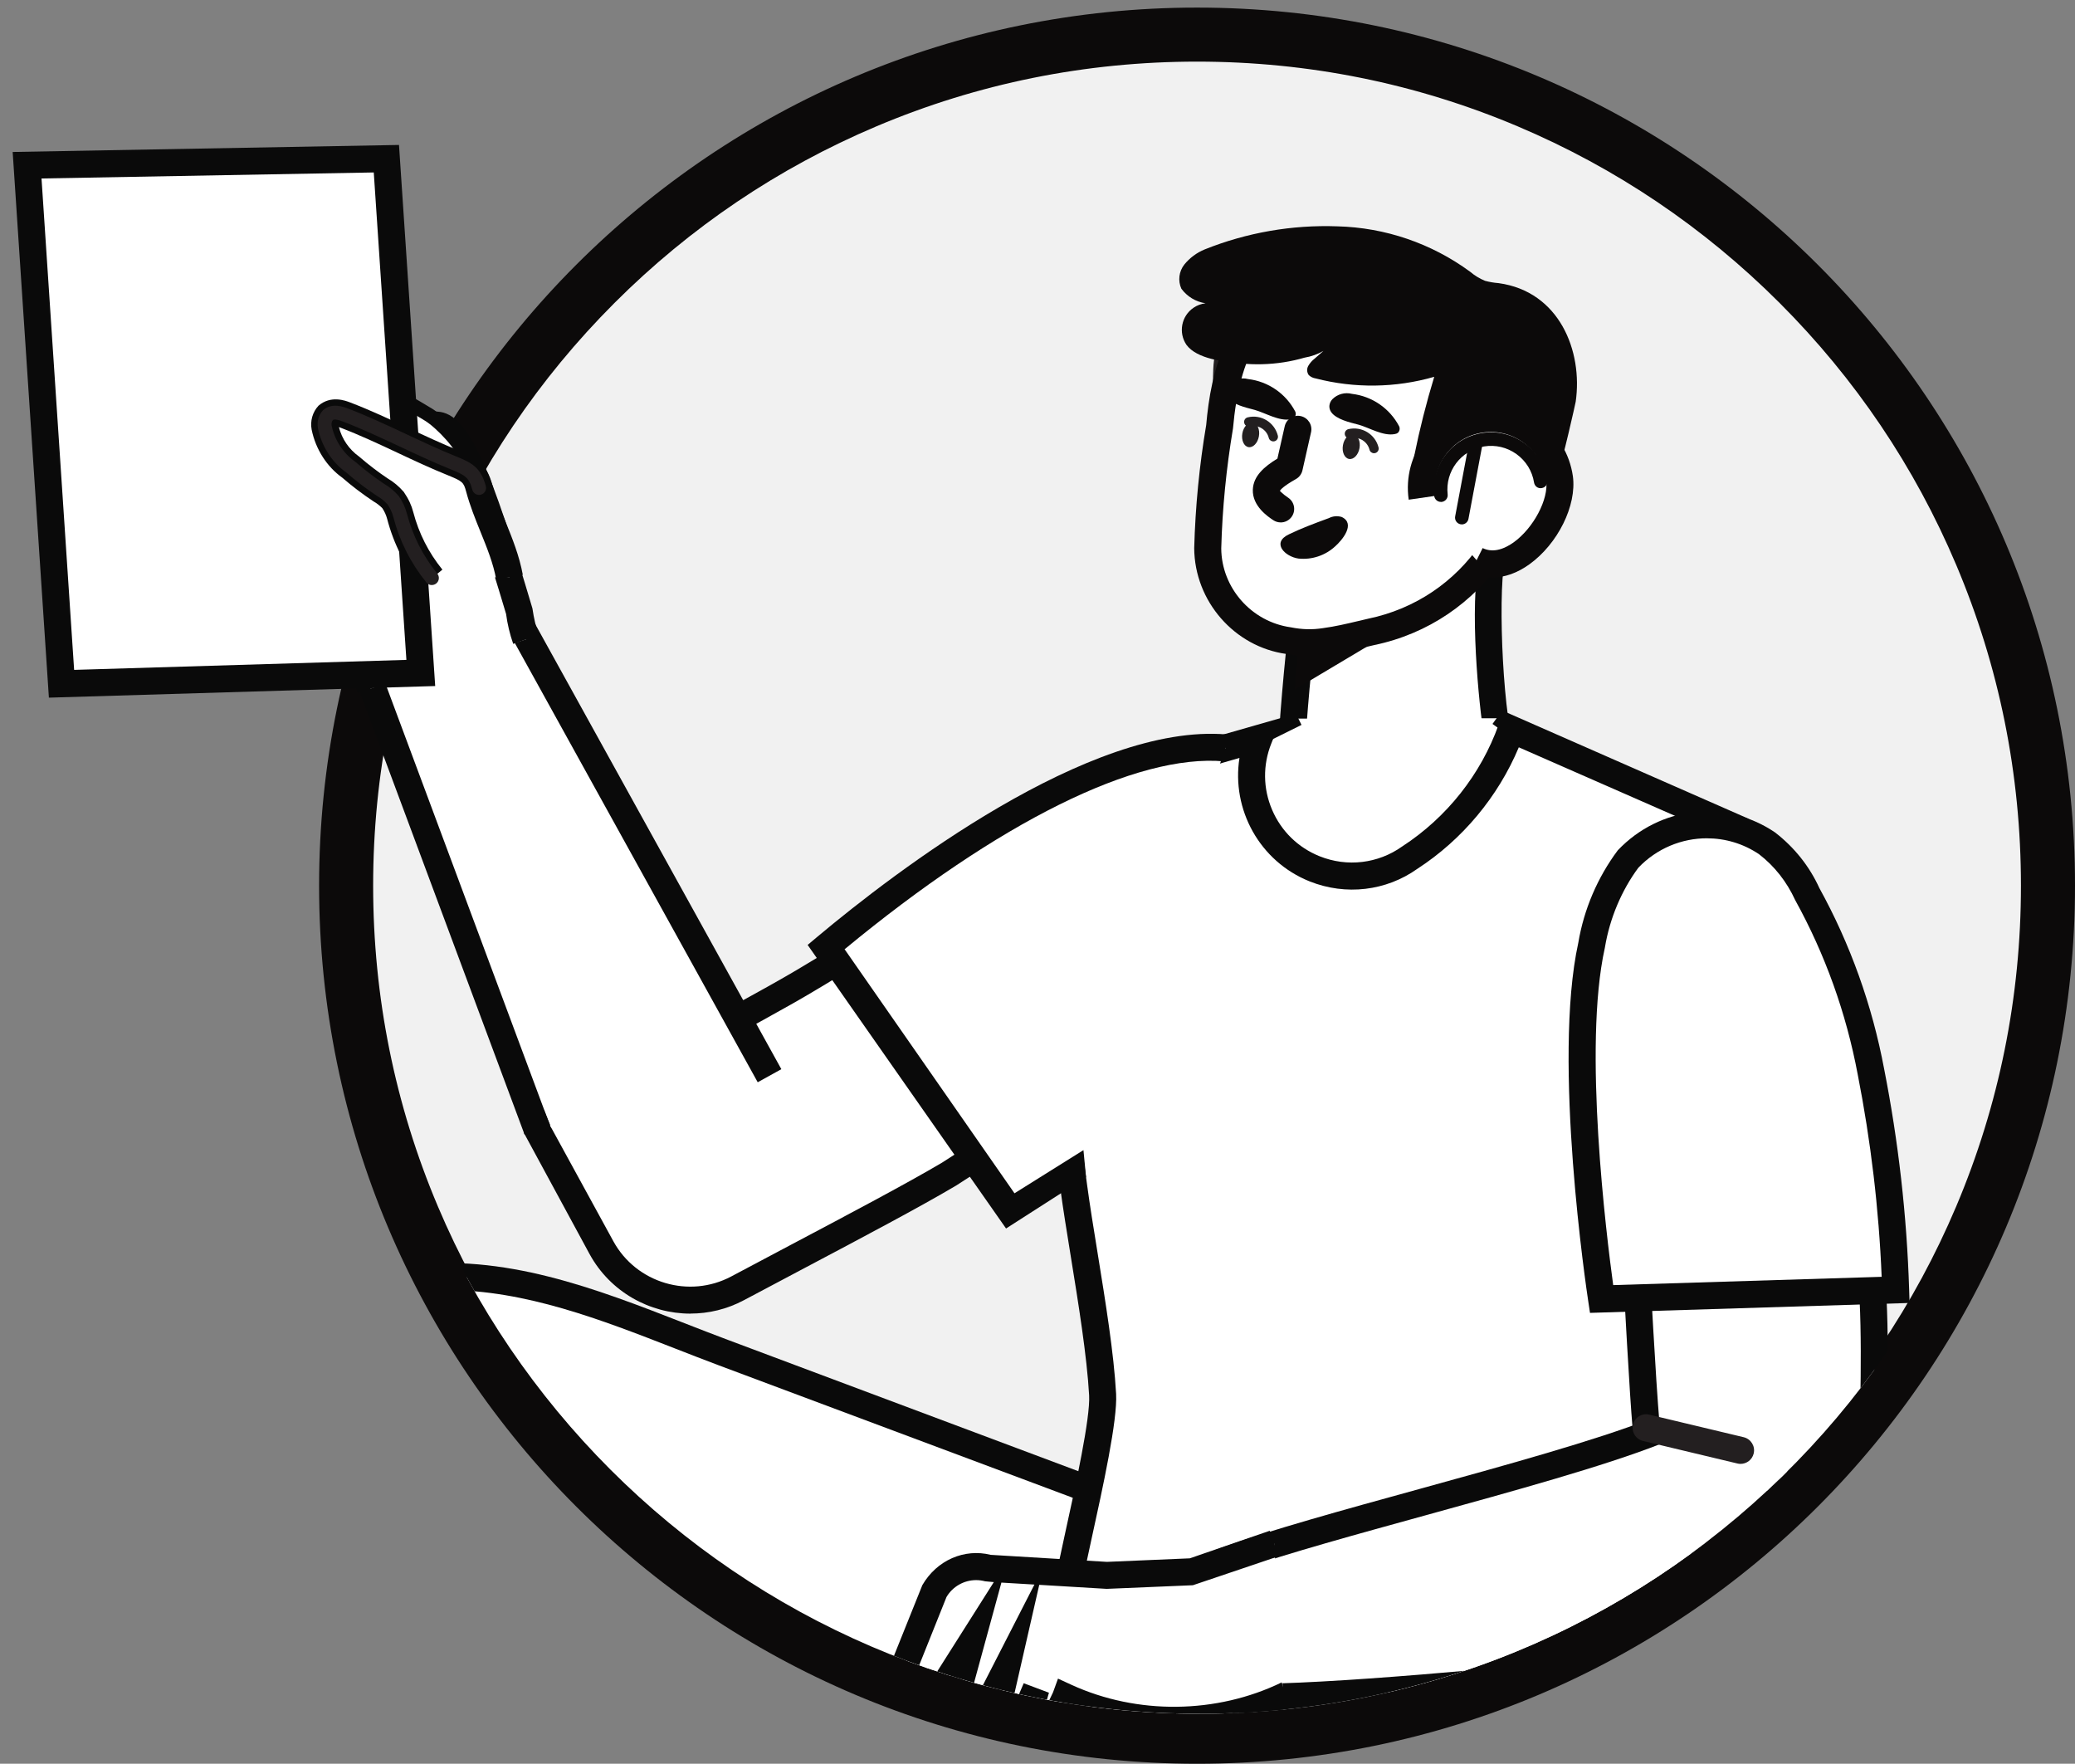 <?xml version="1.0" encoding="UTF-8"?>
<svg id="_组件_61_2" data-name="组件 61 2" xmlns="http://www.w3.org/2000/svg" width="76.812" height="65.281" xmlns:xlink="http://www.w3.org/1999/xlink" viewBox="0 0 76.812 65.281">
  <rect x="0" y="0" width="76.812" height="65.281" fill="#808080" stroke="none"/>
  <defs>
    <style>
      .cls-1 {
        fill: #fff;
      }

      .cls-2 {
        fill: #0c0a0a;
      }

      .cls-3 {
        fill: #f9956e;
      }

      .cls-4 {
        fill: #0a0a0a;
      }

      .cls-5 {
        clip-path: url(#clippath);
      }

      .cls-6 {
        fill: none;
      }

      .cls-7 {
        fill: #f1f1f1;
      }

      .cls-8 {
        fill: #231f20;
      }
    </style>
    <clipPath id="clippath">
      <path class="cls-6" d="M24.497-4.723c60.265-7.856,50.765,20.613,50.765,37.652-.194,17.038-14.163,30.693-31.201,30.499-16.764-.191-30.308-13.735-30.499-30.499C-.992,31.252-35.771,3.143,24.497-4.723Z"/>
    </clipPath>
  </defs>
  <g id="_组_3924" data-name="组 3924">
    <g id="_组_3915" data-name="组 3915">
      <g id="_路径_3551" data-name="路径 3551">
        <path class="cls-7" d="M44.312,64.281c-4.253,0-8.378-.833-12.261-2.475-3.751-1.587-7.12-3.858-10.013-6.751-2.893-2.893-5.165-6.262-6.751-10.013-1.642-3.883-2.475-8.008-2.475-12.261s.833-8.378,2.475-12.261c1.587-3.751,3.858-7.12,6.751-10.013,2.893-2.893,6.262-5.165,10.013-6.751,3.883-1.642,8.008-2.475,12.261-2.475s8.378,.833,12.261,2.475c3.751,1.587,7.12,3.858,10.013,6.751,2.893,2.893,5.165,6.262,6.751,10.013,1.642,3.883,2.475,8.008,2.475,12.261s-.833,8.378-2.475,12.261c-1.587,3.751-3.858,7.12-6.751,10.013s-6.262,5.165-10.013,6.751c-3.883,1.642-8.008,2.475-12.261,2.475Z"/>
        <path class="cls-2" d="M44.312,2.281c-4.118,0-8.113,.806-11.871,2.396-3.632,1.536-6.894,3.736-9.695,6.537-2.802,2.802-5.001,6.064-6.537,9.695-1.59,3.759-2.396,7.753-2.396,11.871s.806,8.113,2.396,11.871c1.536,3.632,3.736,6.894,6.537,9.695,2.802,2.802,6.064,5.001,9.695,6.537,3.759,1.59,7.753,2.396,11.871,2.396s8.113-.806,11.871-2.396c3.632-1.536,6.894-3.736,9.695-6.537,2.802-2.802,5.001-6.064,6.537-9.695,1.59-3.759,2.396-7.753,2.396-11.871s-.806-8.113-2.396-11.871c-1.536-3.632-3.736-6.894-6.537-9.695-2.802-2.802-6.064-5.001-9.695-6.537-3.759-1.59-7.753-2.396-11.871-2.396m0-2c17.949,0,32.5,14.551,32.5,32.5s-14.551,32.5-32.5,32.5S11.812,50.73,11.812,32.781,26.363,.281,44.312,.281Z"/>
      </g>
      <g class="cls-5">
        <g id="_蒙版组_15" data-name="蒙版组 15">
          <g id="_组_3914" data-name="组 3914">
            <g id="_路径_3466" data-name="路径 3466">
              <path class="cls-1" d="M34.241,33.81c-1.426,.727-2.831,1.518-4.234,2.368-2.274,1.379-7.876,4.22-10.122,5.643l2.379,4.356c.984,1.801,3.234,2.473,5.044,1.506,2.748-1.468,6.067-3.182,7.825-4.226,1.757-1.107,3.415-2.365,4.954-3.76,2.434-2.049,4.173-6.453,6.8-8.264,.346-.238,1.466-1.259,1.453-1.641s-1.934-.889-2.333-.966c-1.386-.151-2.788,.034-4.087,.539-2.963,.919-4.981,3.068-7.679,4.445Z"/>
              <path class="cls-4" d="M25.559,48.621c-1.504,0-2.966-.8-3.734-2.204l-2.429-4.481,.221-.537c1.23-.779,3.433-1.967,5.564-3.117,1.817-.98,3.534-1.905,4.566-2.532,1.48-.896,2.876-1.677,4.267-2.386,1.042-.532,2.006-1.201,2.938-1.847,1.455-1.01,2.96-2.053,4.819-2.63,1.336-.521,2.83-.717,4.289-.559,.676,.129,2.751,.596,2.778,1.446,.028,.805-1.652,2.058-1.669,2.07-1.33,.916-2.469,2.612-3.571,4.252-.987,1.468-2.007,2.986-3.19,3.982-1.544,1.399-3.234,2.682-5.01,3.8-1.318,.783-3.501,1.938-5.612,3.054-.762,.403-1.522,.805-2.244,1.19-.631,.337-1.312,.497-1.984,.497Zm-5.202-6.972l2.346,4.289c.848,1.554,2.809,2.137,4.37,1.305,.722-.386,1.484-.789,2.247-1.192,2.101-1.111,4.272-2.259,5.558-3.022,1.716-1.081,3.359-2.329,4.873-3.701,1.089-.917,2.026-2.312,3.018-3.788,1.154-1.717,2.348-3.493,3.834-4.518,.291-.2,.901-.782,1.145-1.116-.415-.211-1.389-.502-1.837-.589-1.259-.137-2.591,.041-3.811,.514-1.745,.542-3.121,1.498-4.579,2.508-.96,.665-1.952,1.353-3.054,1.916h-.001c-1.369,.698-2.744,1.467-4.202,2.351-1.055,.639-2.782,1.571-4.61,2.557-1.899,1.024-4.05,1.731-5.299,2.486Z"/>
            </g>
            <g id="_路径_3467" data-name="路径 3467">
              <path class="cls-1" d="M42.012,55.764c-.148,.015-2.035-.761-2.193-.821l-13.041-4.879c-3.776-1.413-7.59-3.259-11.733-2.721-1.655,.152-3.157,1.031-4.1,2.4-.732,1.451-.967,3.102-.669,4.7,.586,5.453,3.026,10.9,4.724,16.1l3.2,9.8,10.679-3.444-4.944-13.5,18.527,6.848c4.503-.45,4.365-14.971-.45-14.483Z"/>
              <path class="cls-4" d="M17.88,80.972l-3.354-10.273c-.44-1.349-.931-2.714-1.426-4.092-1.416-3.941-2.88-8.018-3.32-12.11-.311-1.657-.057-3.438,.72-4.979,1.065-1.553,2.693-2.506,4.5-2.672,3.659-.477,7.057,.849,10.342,2.13,.539,.21,1.076,.42,1.612,.62l13.269,4.971c1.218,.49,1.665,.651,1.814,.694,1.02-.083,1.929,.399,2.636,1.381,1.818,2.523,2.109,8.31,.589,11.683-.663,1.471-1.613,2.308-2.749,2.421l-.115,.012-17.62-6.514,4.75,12.973-11.648,3.757Zm-1.35-33.224c-.471,0-.944,.029-1.42,.09-1.53,.141-2.892,.938-3.753,2.188-.644,1.287-.866,2.844-.589,4.324,.433,4.013,1.876,8.031,3.272,11.918,.498,1.387,.992,2.762,1.435,4.119l3.046,9.326,9.71-3.132-5.137-14.027,19.426,7.181c.899-.153,1.489-1.067,1.83-1.822,1.375-3.05,1.127-8.443-.489-10.688-.518-.719-1.102-1.03-1.797-.964l-.001,.001c-.165,.016-.245,.025-2.213-.769l-.208-.083-13.038-4.877c-.54-.203-1.082-.414-1.625-.626-2.727-1.063-5.535-2.158-8.448-2.158Z"/>
            </g>
            <g id="_路径_3468" data-name="路径 3468">
              <path class="cls-1" d="M48.031,63.404c-8.74,.21-23.083,2.286-27.82,3-1.698,.247-3.255,1.083-4.4,2.36-.047,.052-.092,.105-.137,.159L-2.5,91.279l7.964,6.849,19.831-20.029h22.08c8.112,.157,10.914-4.888,13.678-11.19l-13.022-3.505Z"/>
              <path class="cls-4" d="M5.491,98.811l-8.686-7.471,18.48-22.732c.052-.062,.102-.122,.155-.18,1.219-1.359,2.888-2.255,4.698-2.519,5.541-.835,19.355-2.8,27.88-3.005l.072-.002,.07,.019,13.584,3.655-.233,.533c-2.8,6.382-5.786,11.627-14.146,11.489H25.504L5.491,98.811Zm-7.296-7.594l7.242,6.229,19.65-19.847h22.289c7.517,.118,10.314-4.359,12.985-10.359l-12.389-3.334c-8.474,.212-22.176,2.162-27.685,2.992-1.581,.231-3.038,1.013-4.103,2.2l-.123,.143L-1.805,91.217Z"/>
            </g>
            <g id="_路径_3469" data-name="路径 3469">
              <path class="cls-8" d="M49.802,69.534c-.273,0-.497-.22-.5-.493-.016-1.239,.267-2.481,.818-3.591,.248-.943,.956-1.818,1.907-2.312,.247-.128,.547-.03,.674,.215s.031,.547-.214,.674c-.704,.364-1.228,1.012-1.437,1.777-.516,1.06-.763,2.143-.749,3.223,.003,.276-.217,.503-.494,.507h-.006Z"/>
            </g>
            <g id="_路径_3470" data-name="路径 3470">
              <path class="cls-1" d="M55.154,28.01c-.483,.814-1.164,1.492-1.98,1.971-1.168,.683-2.587,.784-3.839,.271-.741-.271-1.309-.877-1.532-1.633-.1-.64,.347-4.952,.347-4.952-.273,.146,4.239-2.014,7.429-3.727-.782,.42-.466,5.847-.108,7.5,.046,.213-.203,.386-.317,.57Z"/>
              <path class="cls-4" d="M50.976,31.073c-.622,0-1.245-.119-1.83-.358-.868-.317-1.556-1.05-1.822-1.955-.111-.685,.206-3.941,.31-4.963l.014-.428,1.097-.587-.005,.054c1.386-.669,4.317-2.108,6.603-3.336v-.001h.001l.474,.881c-.385,.519-.262,5.085,.144,6.954,.085,.392-.154,.67-.297,.835-.029,.034-.06,.067-.082,.101-.523,.881-1.269,1.622-2.154,2.142-.748,.438-1.599,.661-2.451,.661Zm-2.352-7.128c-.206,2.03-.381,4.25-.327,4.597,.163,.538,.62,1.025,1.209,1.24,1.119,.457,2.387,.368,3.415-.233,.741-.435,1.364-1.055,1.803-1.794l.005-.009c.048-.077,.11-.153,.176-.229,.018-.021,.04-.047,.059-.07-.155-.852-.562-4.396-.26-6.474-2.369,1.257-4.854,2.52-6.08,2.971Z"/>
            </g>
            <g id="_路径_3471" data-name="路径 3471">
              <path class="cls-1" d="M48.063,26.597s-2.635,1.3-2.932,1.467c-.244,.138-.569,.96-.818,1.1h-.006c-.2,.116-.4,.235-.588,.358-3.239,2.077-3.439,7.3-2.33,10.579,.055,.163,.114,.321,.175,.474,.416,1.148,1.143,2.158,2.1,2.918,2.954,2.173,7.943,.281,10.932-1.19,1.722-.989,3.183-2.375,4.262-4.043,.999-1.311,1.619-2.872,1.792-4.511,.239-3.4-2.032-5.335-4.7-6.765l-.55-.4"/>
              <path class="cls-4" d="M47.062,44.739c-1.318,0-2.544-.296-3.551-1.037-1.002-.796-1.757-1.845-2.19-3.038-.06-.149-.12-.311-.177-.479-1.076-3.179-1.031-8.657,2.436-10.88,.19-.124,.394-.246,.598-.364l.025-.015c.076-.069,.216-.304,.302-.449,.171-.287,.318-.535,.499-.637,.3-.169,2.837-1.421,2.945-1.474l.23,.465c-.91,.448-2.69,1.331-2.92,1.46-.066,.044-.218,.299-.309,.452-.174,.292-.324,.544-.509,.648l-.063,.033c-.176,.103-.351,.207-.517,.316-3.233,2.074-3.248,7.259-2.226,10.279,.054,.159,.11,.312,.17,.46,.403,1.112,1.101,2.081,2.021,2.812,2.709,1.992,7.291,.437,10.657-1.22,1.663-.957,3.106-2.325,4.158-3.951,.982-1.29,1.584-2.805,1.752-4.398,.244-3.469-2.312-5.301-4.564-6.509l-.58-.419,.305-.419,.55,.4c2.361,1.263,5.072,3.217,4.807,6.992-.179,1.696-.816,3.301-1.845,4.65-1.085,1.679-2.59,3.106-4.339,4.111-2.302,1.133-5.15,2.211-7.664,2.211Z"/>
            </g>
            <g id="_路径_3472" data-name="路径 3472">
              <path class="cls-1" d="M46.597,27.33c-.762,1.904,.164,4.066,2.068,4.828,1.172,.469,2.503,.31,3.532-.421,1.736-1.128,3.053-2.795,3.749-4.744l8.548,3.754c2.435,1.39-1.3,31.827-4.078,37.917-3.279,1.336-19.712-7.1-20.961-9.331-.143-.255,1.446-6.182,1.361-7.715-.125-2.239-.768-5.457-1.068-7.68-.116-.857-.245-1.715-.279-2.579-.047-1.184,1.572-11.746,2-12.561l5.128-1.468Z"/>
              <path class="cls-4" d="M59.602,69.285c-4.914,0-19.334-7.476-20.583-9.707-.142-.252-.115-.435,.405-2.807,.397-1.809,.94-4.285,.893-5.126-.082-1.459-.398-3.406-.676-5.123-.146-.902-.287-1.766-.388-2.517l-.041-.298c-.104-.757-.211-1.54-.243-2.328-.048-1.211,1.565-11.876,2.057-12.813l.1-.19,6.315-1.808-.379,.948c-.319,.797-.309,1.67,.029,2.459s.963,1.399,1.76,1.718c1.017,.407,2.161,.273,3.056-.364,1.651-1.073,2.912-2.668,3.568-4.504l.181-.506,9.039,3.97c3.035,1.729-1.348,33.154-3.824,38.583l-.083,.181-.184,.075c-.262,.107-.601,.157-1.002,.157Zm-19.649-10.101c1.504,2.083,16.696,9.935,20.095,9.076,2.796-6.574,6.106-35.6,4.193-37.083l-8.018-3.517c-.769,1.831-2.087,3.413-3.754,4.496-1.155,.822-2.651,1.001-3.99,.466-1.857-.744-2.896-2.669-2.597-4.568l-4.032,1.155c-.452,1.566-1.927,10.978-1.881,12.13,.029,.739,.133,1.498,.234,2.232l.041,.299c.1,.744,.239,1.599,.384,2.491,.296,1.827,.603,3.716,.688,5.228,.054,.978-.483,3.428-.915,5.396-.192,.877-.408,1.86-.448,2.198Z"/>
            </g>
            <g id="_路径_3473" data-name="路径 3473">
              <path class="cls-1" d="M61.319,33.481c.908-.846,2.283-.941,3.3-.23,.965,.683,1.735,1.605,2.234,2.677,1.32,3.051,1.677,6.28,2.212,9.448,.554,3.281,.2,7.419,.253,10.686l-8.153-1.859c-.329-.025-.671-10.43-.94-12.268-.509-3.474-1.051-4.154,.589-7.9,.126-.219,.298-.408,.505-.554Z"/>
              <path class="cls-4" d="M69.828,56.691l-8.774-2.001c-.531-.034-.555-.035-.959-7.338-.132-2.366-.255-4.601-.364-5.345-.079-.544-.16-1.02-.232-1.449-.399-2.357-.582-3.432,.858-6.724,.179-.316,.394-.557,.646-.742,1.073-.978,2.71-1.086,3.902-.252,1.037,.733,1.867,1.728,2.401,2.876,1.141,2.634,1.58,5.392,2.005,8.06,.081,.506,.162,1.012,.247,1.516,.393,2.33,.339,5.013,.287,7.607-.021,1.099-.043,2.167-.027,3.154l.01,.637Zm-8.278-2.908l7.263,1.651c-.001-.815,.016-1.675,.033-2.555,.052-2.548,.104-5.183-.273-7.42-.086-.507-.167-1.016-.248-1.525-.415-2.606-.845-5.301-1.93-7.807-.456-.979-1.172-1.836-2.064-2.468-.814-.568-1.938-.493-2.67,.188l-.052,.042c-.147,.104-.272,.241-.36,.395-1.296,2.969-1.151,3.823-.765,6.107,.074,.435,.156,.918,.237,1.472,.115,.788,.24,3.045,.372,5.434,.133,2.398,.31,5.604,.457,6.486Z"/>
            </g>
            <g id="_路径_3474" data-name="路径 3474">
              <path class="cls-1" d="M69.279,55.387c.062,2.018,.48,3.845-1.443,4.9-1.479,.81-4.236,1.053-5.96,1.266-3.506,.435-12,1.332-15.571,1.389l-.881-5.2c3.8-1.372,12.087-3.279,15.837-4.753"/>
              <path class="cls-4" d="M45.884,63.449l-1.023-6.035,.393-.143c1.773-.64,4.45-1.378,7.283-2.158,3.219-.888,6.547-1.806,8.541-2.589l.365,.93c-2.043,.804-5.397,1.728-8.641,2.623-2.609,.719-5.085,1.401-6.815,1.997l1.379,4.232c3.726-.113,10.915-.811,14.448-1.249l.623-.074c1.659-.195,3.931-.462,5.158-1.134,1.317-.724,1.324-1.791,1.223-3.614-.016-.273-.031-.551-.04-.832l1-.031c.008,.273,.023,.543,.038,.808,.096,1.713,.195,3.484-1.74,4.547-1.397,.765-3.781,1.045-5.522,1.25l-.616,.073c-3.693,.458-12.068,1.336-15.625,1.393l-.429,.007Z"/>
            </g>
            <g id="_路径_3475" data-name="路径 3475">
              <path class="cls-1" d="M37.232,61.809v-.01h0v.01Zm10.268,.91c-2.535,1.233-5.489,1.266-8.051,.09l-.289,.793c-.046,.127-.139,.232-.259,.294l-.03,.015c-.269,.126-.588,.01-.714-.259-.056-.119-.066-.255-.028-.381l.22-.76-.59,1.267c-.035,.077-.091,.144-.161,.192l-.013,.008c-.224,.142-.52,.075-.662-.149-.069-.109-.091-.241-.062-.366l.381-1.67-1.011,1.975c-.627,.626-.989,.594-1.043-.2l.744-2.725-1.816,2.867c-.132,.211-.331,.372-.565,.455-.352,.122-.61,.059-.717-.308-.063-.232-.048-.478,.045-.7l1.727-4.3c.405-.688,1.22-1.021,1.99-.812l4.349,.263,3.191-.134,1.3-.437,1.731-.608"/>
              <path class="cls-4" d="M33.258,64.721c-.155,0-.297-.033-.426-.1-.159-.083-.371-.258-.478-.625-.095-.345-.071-.708,.064-1.032l1.725-4.294c.54-.93,1.56-1.363,2.532-1.121l4.301,.26,3.068-.131,2.958-1.02,.331,.943-3.176,1.073-3.191,.134-2.495-.149-1.123,4.916,.548-1.274,.934,.351-.22,.76,.37-.772,.185-.51,.493,.227c2.436,1.118,5.378,1.085,7.788-.087l.273,.9c-2.517,1.226-5.396,1.331-7.981,.308l-.108,.297c-.09,.247-.268,.449-.501,.568-.388,.181-.801,.133-1.101-.084-.043,.045-.092,.086-.144,.123-.253,.161-.516,.206-.771,.148-.23-.052-.429-.182-.568-.368-.321,.314-.786,.676-1.272,.496-.447-.168-.546-.659-.574-.933l-.161,.254c-.188,.302-.479,.536-.819,.658-.165,.057-.318,.085-.461,.085Zm2.876-6.237c-.442,0-.865,.232-1.097,.626l-1.694,4.233c-.05,.121-.06,.251-.029,.372,.017-.005,.043-.012,.075-.022,.122-.044,.232-.132,.303-.247l3.097-4.888-.323-.03c-.11-.029-.221-.044-.332-.044Zm.936,.091l-1.365,4.999c.035-.028,.074-.064,.119-.106l2.468-4.819-1.222-.073Z"/>
            </g>
            <g id="_路径_3476" data-name="路径 3476">
              <path class="cls-1" d="M58.917,34.986c.192-1.166,.662-2.269,1.37-3.215,1.348-1.413,3.519-1.645,5.136-.551,.634,.489,1.139,1.127,1.471,1.856,1.132,2.056,1.93,4.279,2.363,6.586,.525,2.663,.831,5.365,.915,8.079l-.533,.017-10.353,.32s-1.331-8.752-.369-13.092Z"/>
              <path class="cls-4" d="M58.858,48.592l-.066-.439c-.055-.361-1.332-8.878-.366-13.262,.207-1.235,.712-2.417,1.461-3.419,1.562-1.641,3.991-1.902,5.817-.665,.721,.555,1.281,1.262,1.645,2.063,1.142,2.069,1.955,4.335,2.399,6.701,.528,2.682,.839,5.427,.924,8.156l.016,.499-11.83,.367Zm4.33-17.565c-.928,0-1.853,.37-2.54,1.09-.617,.832-1.059,1.869-1.238,2.952l-.005,.026c-.81,3.654,.064,10.654,.312,12.47l9.938-.307c-.103-2.51-.402-5.03-.888-7.498-.426-2.266-1.203-4.432-2.311-6.441-.315-.687-.771-1.264-1.339-1.701-.585-.396-1.259-.59-1.93-.59Z"/>
            </g>
            <g id="_路径_3477" data-name="路径 3477">
              <path class="cls-1" d="M45.363,27.682c-3.91-.345-9.671,3.087-14.783,7.372l.318,.427,6.5,9.337,2.565-1.376"/>
              <path class="cls-4" d="M37.242,45.47l-7.345-10.496,.362-.303c2.864-2.4,10.072-7.922,15.148-7.487l-.088,.996c-3.249-.292-8.35,2.244-14.055,6.956l.035,.046,6.255,8.985,2.553-1.598,.096,1.002-2.96,1.898Z"/>
            </g>
            <g id="_路径_3478" data-name="路径 3478">
              <path class="cls-8" d="M44.912,13.672c-.01,.18-.011,.361-.006,.54-.058,.607,.041,1.218,.286,1.776,.024,.04,.058,.072,.1,.092,.269,.1,.3-.453,.35-.593,.137-.353,.3-.7,.44-1.047,.289-.608,.426-1.277,.4-1.95-.044-.453-.335-1.022-.894-.687-.184,.131-.322,.317-.393,.532-.168,.427-.264,.879-.283,1.337Z"/>
            </g>
            <g id="_路径_3479" data-name="路径 3479">
              <path class="cls-1" d="M49.042,23.745c.589-.076,1.185-.236,1.718-.357,3.755-.777,6.218-4.39,5.571-8.169-.8-3.467-4.6-5.913-7.987-4.677-2.32,.846-3,3-3.2,5.271-.249,1.479-.395,2.973-.437,4.472,.011,1.733,1.294,3.195,3.012,3.43,.436,.089,.884,.099,1.323,.03Z"/>
              <path class="cls-2" d="M48.463,24.29c-.282,0-.564-.028-.843-.085-1.92-.262-3.4-1.948-3.413-3.917,.042-1.534,.191-3.062,.444-4.558,.168-1.917,.721-4.636,3.522-5.658,1.647-.6,3.461-.44,5.107,.453,1.775,.963,3.099,2.676,3.538,4.582,.702,4.094-1.917,7.935-5.957,8.771l-.352,.083c-.429,.102-.915,.217-1.397,.28-.216,.033-.433,.05-.649,.05Zm1.731-13.575c-.571,0-1.136,.098-1.678,.296-1.748,.638-2.634,2.132-2.873,4.845-.25,1.49-.395,2.971-.435,4.442,.009,1.458,1.118,2.721,2.58,2.921,.41,.083,.796,.091,1.178,.031l.013-.002c.431-.056,.873-.161,1.301-.262l.37-.087c3.519-.729,5.794-4.064,5.189-7.597-.37-1.603-1.507-3.071-3.034-3.9-.842-.457-1.733-.688-2.609-.688Z"/>
            </g>
            <g id="_路径_3480" data-name="路径 3480">
              <path class="cls-2" d="M50.003,15.643c-.356-.1-.805-.271-.793-.617,.007-.093,.046-.18,.109-.248,.19-.192,.468-.268,.729-.2,.744,.088,1.397,.537,1.745,1.2,.037,.08,.02,.175-.042,.238-.036,.028-.079,.045-.124,.051-.432,.079-.925-.231-1.332-.347-.076-.021-.179-.045-.292-.077Z"/>
            </g>
            <g id="_路径_3481" data-name="路径 3481">
              <path class="cls-2" d="M46.156,15.094c-.356-.1-.805-.27-.793-.617,.008-.092,.046-.179,.109-.247,.19-.192,.468-.268,.729-.2,.744,.088,1.397,.537,1.745,1.2,.037,.08,.02,.175-.042,.238-.036,.028-.079,.045-.124,.051-.432,.079-.925-.231-1.332-.347-.076-.02-.18-.045-.292-.078Z"/>
            </g>
            <g id="_路径_3482" data-name="路径 3482">
              <path class="cls-2" d="M57.594,17.799c-.625,1.054-1.363,2.038-2.2,2.933,.071-1.221,.071-2.445,0-3.666-.233,.034-1.959,.881-2.183,.956-.865,.286-.991-.487-.858-1.154,.2-.985,.446-1.959,.739-2.921-1.432,.412-2.948,.432-4.391,.059-.094-.014-.181-.056-.251-.12-.074-.1-.082-.234-.021-.343,.061-.105,.142-.198,.239-.272l.322-.282c-.217,.124-.454,.208-.7,.249-.251,.073-.507,.13-.765,.17-.531,.083-1.071,.097-1.606,.042-.6-.062-1.608-.156-2-.688-.306-.452-.188-1.067,.265-1.373,.132-.089,.283-.145,.442-.164-.359-.053-.681-.248-.895-.54-.133-.295-.09-.64,.11-.894,.201-.247,.46-.44,.755-.56,1.56-.624,3.232-.915,4.911-.854,1.769,.045,3.482,.63,4.909,1.677,.167,.142,.354,.257,.557,.34,.164,.044,.331,.072,.5,.085,2.252,.308,3.125,2.514,2.856,4.388-.007,.048-.455,2.077-.734,2.932Z"/>
            </g>
            <g id="_路径_3483" data-name="路径 3483">
              <path class="cls-2" d="M48.058,23.787l2.79-.41c.1-.014,.193,.056,.207,.155,.01,.073-.024,.145-.087,.182l-3.042,1.813,.132-1.741Z"/>
            </g>
            <g id="_直线_104" data-name="直线 104">
              <path class="cls-8" d="M64.431,54.182c-.038,0-.077-.004-.116-.014l-3.495-.835c-.269-.065-.435-.334-.37-.603s.331-.438,.603-.37l3.495,.835c.269,.065,.435,.334,.37,.603-.055,.23-.26,.384-.486,.384Z"/>
            </g>
            <g id="_路径_3486" data-name="路径 3486">
              <path class="cls-1" d="M52.641,18.423c-.202-1.404,.773-2.707,2.178-2.908,1.404-.202,2.707,.773,2.908,2.178,.002,.01,.003,.021,.004,.031,.194,1.406-1.6,3.743-3.07,3.01"/>
              <path class="cls-2" d="M55.25,21.373c-.28,0-.554-.064-.811-.193l.445-.894c.419,.206,.851-.002,1.145-.21,.738-.53,1.303-1.598,1.208-2.284-.166-1.158-1.23-1.952-2.346-1.782-1.13,.162-1.917,1.213-1.754,2.342l-.99,.143c-.241-1.675,.926-3.234,2.602-3.475,1.676-.237,3.233,.926,3.475,2.602,.15,1.091-.56,2.511-1.611,3.266-.449,.322-.914,.486-1.361,.486Z"/>
            </g>
            <g id="_路径_3487" data-name="路径 3487">
              <path class="cls-2" d="M53.339,18.577c-.126,0-.233-.094-.248-.222-.127-1.123,.647-2.144,1.763-2.326,.553-.093,1.116,.042,1.575,.372,.458,.33,.761,.819,.852,1.377,.021,.136-.07,.265-.207,.287-.142,.028-.265-.071-.287-.206-.068-.426-.3-.799-.649-1.051-.352-.253-.778-.352-1.203-.284-.852,.139-1.443,.918-1.346,1.776,.016,.137-.083,.261-.22,.277-.01,.001-.019,.002-.029,.002Z"/>
            </g>
            <g id="_直线_105" data-name="直线 105">
              <path class="cls-2" d="M54.113,19.409c-.015,0-.03-.002-.046-.004-.136-.025-.226-.156-.2-.292l.528-2.805c.026-.135,.149-.227,.292-.199,.136,.025,.226,.156,.2,.292l-.528,2.805c-.023,.12-.128,.204-.246,.204Z"/>
            </g>
            <g id="_路径_3488" data-name="路径 3488">
              <path class="cls-2" d="M47.408,19.336c-.095,0-.191-.027-.276-.084-.192-.128-.777-.517-.755-1.129,.019-.507,.428-.856,.91-1.149l.27-1.195c.061-.269,.33-.44,.598-.377,.269,.061,.438,.329,.377,.598l-.318,1.407c-.031,.138-.119,.256-.242,.325-.466,.263-.571,.394-.595,.438,.016,.003,.08,.098,.308,.251,.23,.153,.292,.463,.139,.693-.096,.145-.255,.223-.416,.223Z"/>
            </g>
            <g id="_路径_3489" data-name="路径 3489">
              <path class="cls-2" d="M49.118,19.204l.074-.027c.147-.076,.317-.091,.475-.042,.529,.25,.012,.862-.236,1.081-.367,.343-.865,.51-1.364,.458-.5-.07-1.019-.587-.348-.9,.454-.22,.927-.396,1.399-.57Z"/>
            </g>
            <g id="_组_3870" data-name="组 3870">
              <g id="_路径_3490" data-name="路径 3490">
                <path class="cls-8" d="M49.713,16.478c-.045,.251,.057,.479,.226,.509s.342-.149,.387-.4-.057-.479-.226-.509-.344,.15-.387,.4Z"/>
              </g>
              <g id="_路径_3491" data-name="路径 3491">
                <path class="cls-8" d="M50.864,16.775c-.078,0-.148-.052-.168-.13-.078-.308-.392-.499-.702-.424-.095,.02-.186-.035-.209-.128-.022-.093,.035-.186,.128-.209,.495-.116,.994,.185,1.118,.676,.023,.093-.032,.186-.125,.21-.014,.004-.028,.005-.043,.005Z"/>
              </g>
            </g>
            <g id="_组_3871" data-name="组 3871">
              <g id="_路径_3492" data-name="路径 3492">
                <path class="cls-8" d="M45.989,16.04c-.044,.251,.057,.479,.226,.509s.342-.149,.387-.4-.057-.479-.226-.509-.343,.149-.387,.4Z"/>
              </g>
              <g id="_路径_3493" data-name="路径 3493">
                <path class="cls-8" d="M47.135,16.337c-.078,0-.148-.052-.168-.13-.077-.308-.389-.497-.7-.424-.094,.025-.186-.035-.208-.127-.022-.093,.035-.186,.127-.208,.497-.123,.993,.185,1.117,.675,.023,.093-.033,.187-.126,.21-.015,.003-.029,.005-.043,.005Z"/>
              </g>
            </g>
            <g id="_路径_3498" data-name="路径 3498">
              <path class="cls-1" d="M20.405,41.736l-6.816-16.827,5.483-2.115,9.415,17.021"/>
              <polygon class="cls-4" points="19.42 41.998 12.947 24.62 19.298 22.17 28.924 39.573 28.049 40.057 18.845 23.417 14.229 25.198 20.357 41.649 19.42 41.998"/>
            </g>
            <g id="_组_3874" data-name="组 3874">
              <g id="_组_3873" data-name="组 3873">
                <g id="_路径_3499" data-name="路径 3499">
                  <path class="cls-1" d="M19.469,23.665c-.115-.326-.195-.664-.24-1.007-1.039-3.5-2.075-6.867-3.056-6.924l-5.852,3.319c.576,2.039,1.625,3.913,3.061,5.47l.335,.962"/>
                  <path class="cls-4" d="M13.245,25.65l-.301-.865c-1.447-1.593-2.519-3.525-3.103-5.596l-.107-.377,6.322-3.585,.147,.009c1.178,.068,1.998,2.203,3.506,7.281,.057,.385,.129,.69,.232,.983l-.943,.331c-.126-.359-.214-.731-.264-1.107-.574-1.911-1.773-5.95-2.504-6.447l-5.315,3.015c.572,1.812,1.547,3.496,2.835,4.893l.104,.174,.335,.962-.944,.329Z"/>
                </g>
                <g id="_路径_3500" data-name="路径 3500">
                  <path class="cls-1" d="M17.27,17.067c-.04-.52-.96-1.445-1.406-1.717-1.137-.699-2.33-1.301-3.568-1.8-.591-.294-1.219-.505-1.867-.627-.726-.057-.5,.65-.15,1.009,.58,.559,1.211,1.064,1.884,1.507,.669,.47,1.338,.941,2.042,1.357,.425,.297,.926,.467,1.444,.489"/>
                  <path class="cls-4" d="M15.638,17.544c-.569-.025-1.116-.21-1.581-.536-.692-.408-1.372-.886-2.03-1.349-.69-.455-1.336-.972-1.927-1.541-.299-.307-.513-.79-.352-1.131,.064-.136,.235-.355,.703-.322,.699,.13,1.35,.349,1.961,.653,1.227,.493,2.44,1.105,3.588,1.811,.42,.256,1.477,1.246,1.529,1.917l-.517,.04c-.029-.382-.844-1.248-1.283-1.516-1.125-.691-2.312-1.29-3.53-1.781-.587-.291-1.193-.495-1.818-.613-.105-.006-.162,.019-.166,.029-.036,.077,.055,.345,.249,.544,.562,.541,1.184,1.039,1.841,1.471,.668,.47,1.34,.942,2.031,1.35,.401,.28,.853,.433,1.323,.454l-.022,.518Z"/>
                </g>
                <g id="_路径_3501" data-name="路径 3501">
                  <path class="cls-3" d="M9.622,14.082c-.423-.156-.881-.197-1.325-.119-1.462,.47,1.323,2.067,1.726,2.272l2.872,1.46c.567,.288,1.524,.645,1.942-.087,.306-.538-.2-1.089-.61-1.389-1.406-.963-2.962-1.685-4.605-2.137Z"/>
                </g>
                <g id="_路径_3502" data-name="路径 3502">
                  <path class="cls-3" d="M10.048,15.991c-.766,.592-1.5,1.224-2.2,1.892-.148,.133-.273,.29-.37,.464-.097,.177-.107,.389-.028,.574,.208,.289,.583,.405,.918,.285,.406-.126,.786-.324,1.122-.584l.855-.584c.041-.028,.088-.079,.06-.12,.589,.546,1.402,.782,2.192,.637,.337-.066,.707-.27,.741-.61,.03-.306-.224-.558-.465-.749-.829-.627-1.799-1.041-2.825-1.205Z"/>
                </g>
                <g id="_路径_3503" data-name="路径 3503">
                  <path class="cls-3" d="M8.373,20.771c-.04,.172-.046,.351-.018,.526,.03,.178,.153,.326,.323,.387,.285,.082,.546-.177,.723-.414,.486-.532,.746-1.232,.724-1.952,.156,.206,.348,.383,.565,.523,.224,.14,.504,.155,.741,.038,.267-.19,.377-.534,.27-.844-.113-.299-.305-.561-.556-.759-.198-.177-.408-.342-.628-.492-.102-.077-.217-.135-.34-.169-.647-.023-1.22,.413-1.37,1.043-.147,.699-.312,1.409-.434,2.113Z"/>
                </g>
                <g id="_路径_3504" data-name="路径 3504">
                  <path class="cls-8" d="M15.698,24.188c-.053,0-.103-.03-.127-.081-.695-1.505-1.736-2.858-3.011-3.915-.06-.049-.068-.137-.019-.196,.048-.06,.137-.068,.196-.019,1.307,1.083,2.374,2.47,3.086,4.012,.033,.07,.002,.153-.068,.185-.019,.009-.039,.013-.059,.013Z"/>
                </g>
              </g>
            </g>
            <g id="_路径_3505" data-name="路径 3505">
              <path class="cls-1" d="M14.303,5.874l1.274,19.034-13.3,.4L1.003,6.115l13.3-.241Z"/>
              <path class="cls-4" d="M1.81,25.822L.469,5.625l14.301-.26,1.34,20.027-14.301,.43ZM1.537,6.605l1.207,18.189,12.3-.37-1.208-18.041-12.299,.223Z"/>
            </g>
            <g id="_组_3875" data-name="组 3875">
              <g id="_路径_3506" data-name="路径 3506">
                <path class="cls-1" d="M18.862,21.363c-.212-1.161-.821-2.171-1.123-3.3-.154-.575-.388-.7-.964-.933-1.354-.547-2.624-1.245-3.987-1.767-.207-.079-.464-.151-.632-.006-.112,.119-.159,.285-.129,.445,.124,.605,.471,1.141,.973,1.5,.341,.296,.7,.571,1.076,.822,.186,.108,.352,.246,.493,.408,.112,.168,.196,.353,.247,.548,.222,.848,.622,1.638,1.174,2.318"/>
                <path class="cls-4" d="M15.602,21.713c-.602-.74-1.029-1.584-1.27-2.506-.037-.141-.097-.274-.178-.396-.067-.072-.19-.174-.329-.254-.418-.278-.797-.567-1.153-.876-.569-.405-.985-1.047-1.135-1.777-.061-.323,.034-.652,.252-.887,.456-.395,.999-.189,1.177-.12,.748,.286,1.471,.626,2.17,.954,.603,.283,1.205,.565,1.825,.816,.643,.26,1.048,.475,1.26,1.267,.124,.463,.303,.906,.493,1.375,.251,.62,.51,1.261,.639,1.965l-.983,.18c-.11-.604-.34-1.17-.583-1.77-.193-.476-.392-.968-.532-1.491-.092-.344-.136-.383-.668-.599-.637-.257-1.256-.547-1.875-.838-.683-.321-1.39-.652-2.103-.925-.023-.009-.044-.016-.063-.022,.112,.441,.375,.823,.745,1.088,.36,.31,.705,.574,1.062,.812,.208,.12,.416,.293,.593,.497,.181,.263,.287,.498,.352,.748,.205,.784,.568,1.5,1.079,2.13l-.776,.63Z"/>
              </g>
              <g id="_路径_3507" data-name="路径 3507">
                <path class="cls-8" d="M15.986,21.655c-.075,0-.15-.033-.201-.096-.579-.714-.991-1.527-1.223-2.416-.044-.168-.115-.325-.212-.469-.102-.115-.246-.234-.408-.328-.398-.265-.769-.548-1.116-.851-.538-.384-.92-.973-1.057-1.644-.046-.244,.026-.495,.193-.673,.326-.283,.753-.12,.914-.06,.739,.283,1.458,.621,2.154,.947,.597,.28,1.215,.57,1.837,.821,.588,.238,.93,.407,1.117,1.106,.037,.138-.045,.28-.183,.317-.141,.038-.28-.045-.317-.183-.124-.465-.271-.541-.811-.76-.635-.257-1.26-.55-1.863-.833-.688-.322-1.398-.656-2.119-.932-.26-.099-.343-.075-.37-.052-.035,.04-.059,.123-.044,.202,.11,.538,.419,1.015,.87,1.337,.35,.303,.703,.572,1.069,.817,.197,.114,.386,.27,.545,.454,.148,.217,.243,.428,.302,.651,.214,.817,.592,1.565,1.125,2.221,.09,.111,.073,.274-.038,.364-.048,.039-.105,.058-.163,.058Z"/>
              </g>
            </g>
          </g>
        </g>
      </g>
    </g>
  </g>
</svg>